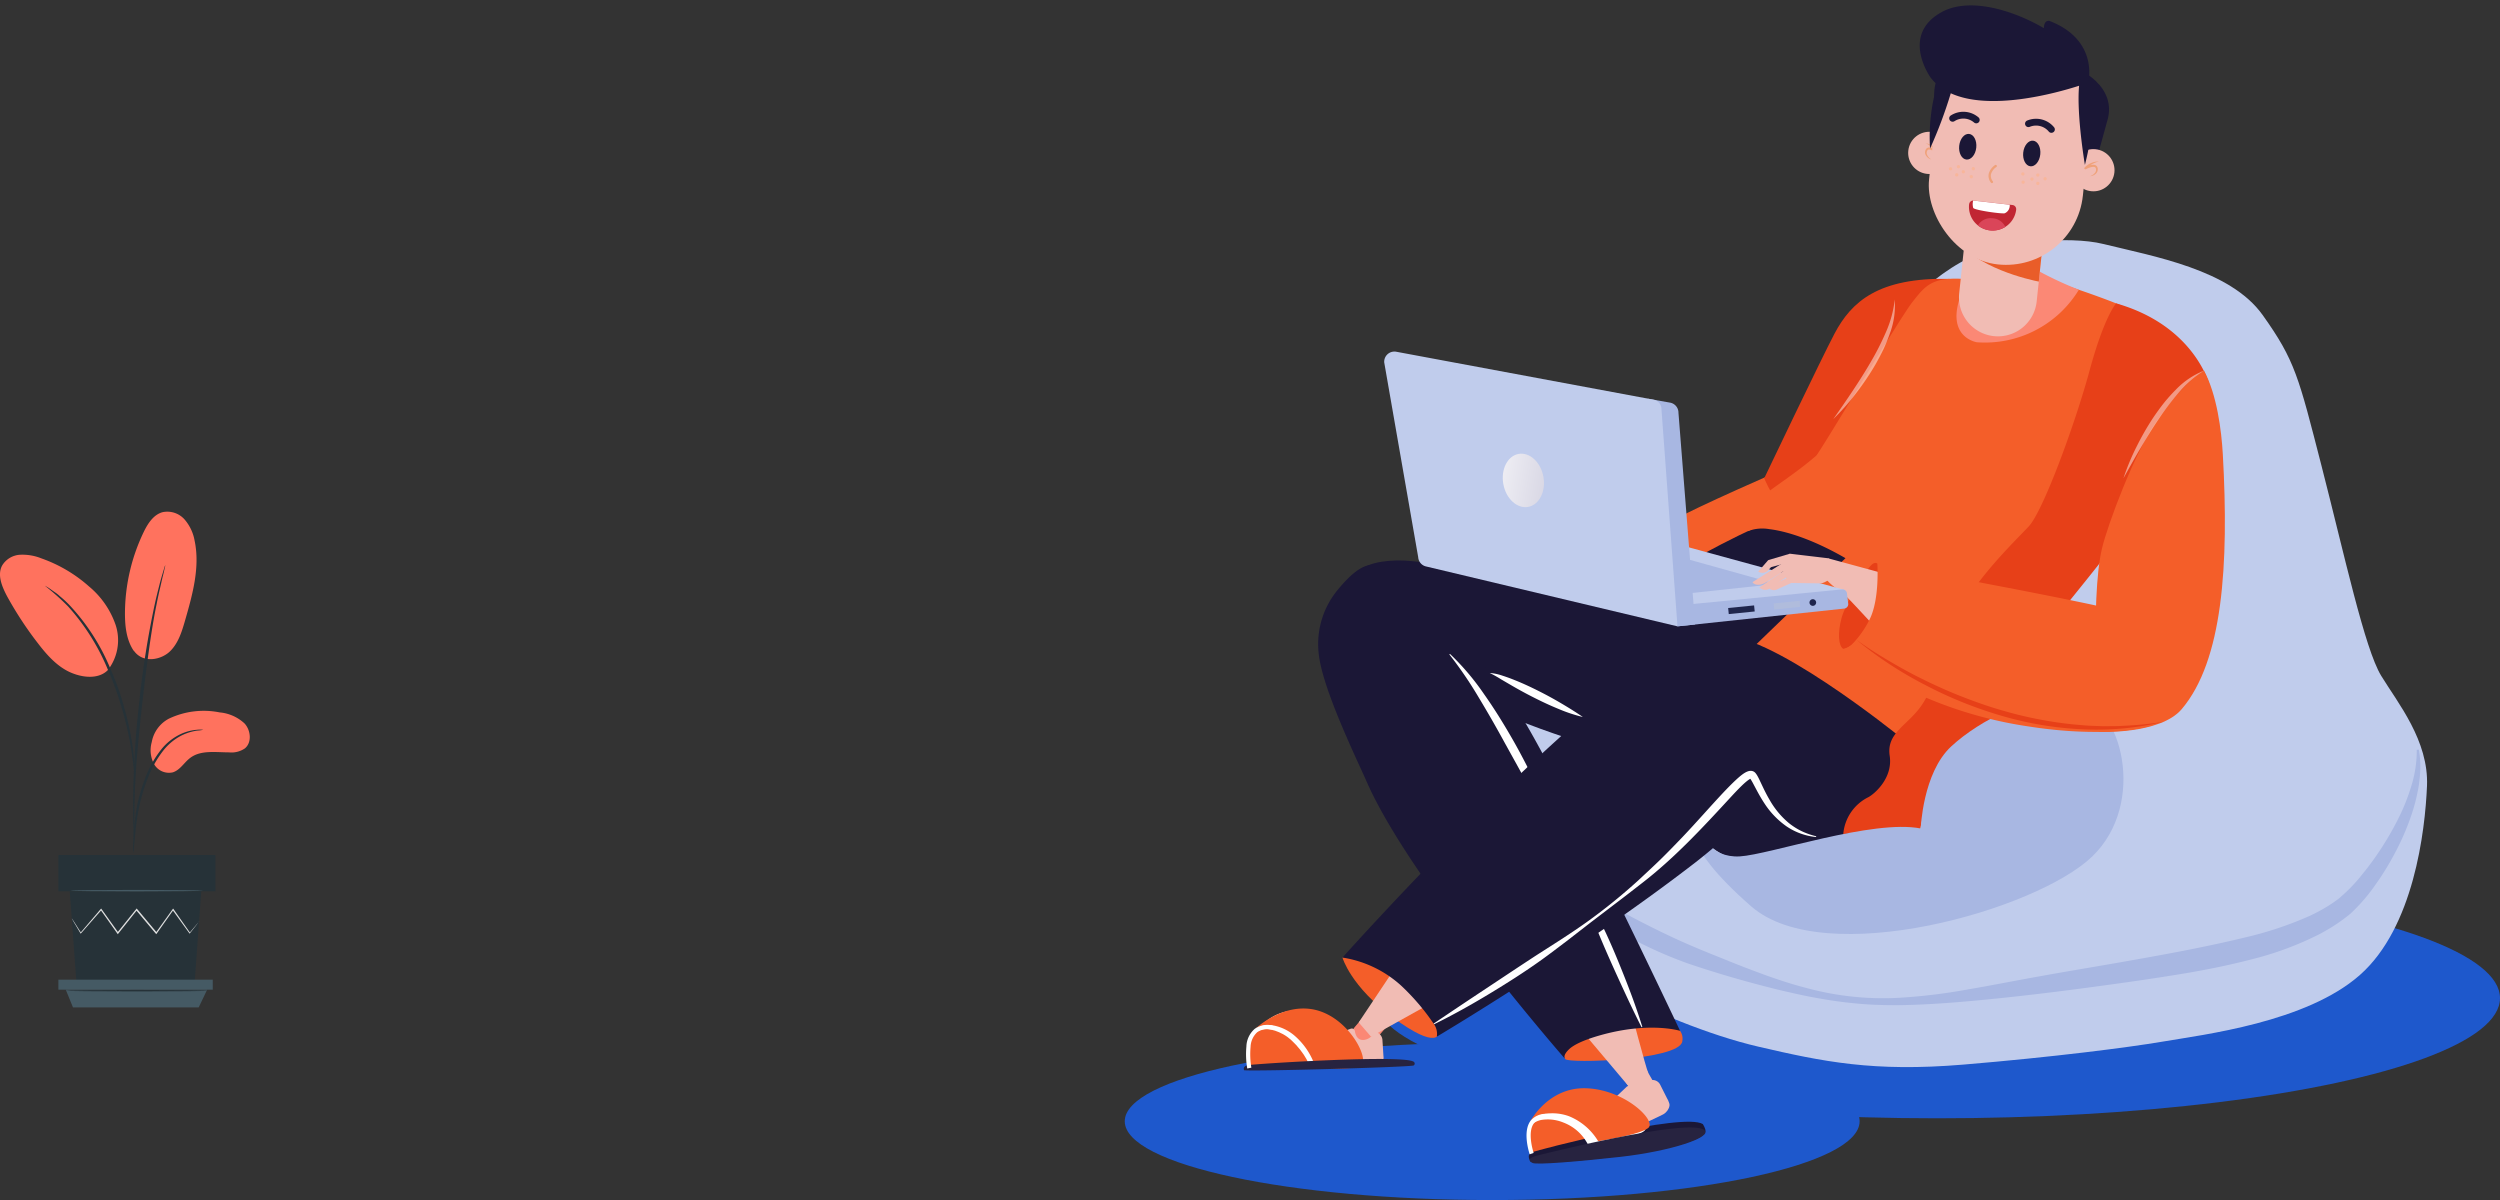<svg xmlns="http://www.w3.org/2000/svg" xmlns:xlink="http://www.w3.org/1999/xlink" width="519.005" height="249.134" viewBox="0 0 519.005 249.134">
  <rect x="0" y="0" width="519.005" height="249.134" fill="#333333" stroke="none"/>
  <defs>
    <clipPath id="clip-path">
      <rect id="Rectangle_17915" data-name="Rectangle 17915" width="51.853" height="102.911" fill="none"/>
    </clipPath>
    <linearGradient id="linear-gradient" x1="-1.192" y1="0.787" x2="8.198" y2="5.156" gradientUnits="objectBoundingBox">
      <stop offset="0" stop-color="#fff"/>
      <stop offset="1" stop-color="#352e73"/>
    </linearGradient>
    <clipPath id="clip-path-2">
      <rect id="Rectangle_16926" data-name="Rectangle 16926" width="16.165" height="20.758" transform="translate(16.165 20.758) rotate(-180)" fill="none"/>
    </clipPath>
    <linearGradient id="linear-gradient-2" x1="-15.082" y1="-0.717" x2="-15.733" y2="0.877" gradientUnits="objectBoundingBox">
      <stop offset="0" stop-color="#e95d29"/>
      <stop offset="1" stop-color="#e8803f" stop-opacity="0"/>
    </linearGradient>
  </defs>
  <g id="Group_75771" data-name="Group 75771" transform="translate(-713.998 -454.866)">
    <g id="Group_52000" data-name="Group 52000" transform="translate(713.998 561.089)">
      <g id="Group_51999" data-name="Group 51999" transform="translate(0 0)" clip-path="url(#clip-path)">
        <path id="Path_80773" data-name="Path 80773" d="M39.09,48.185a16.858,16.858,0,0,1,10.481-1.269,8.709,8.709,0,0,1,5.174,2.307c1.287,1.42,1.544,3.94.053,5.165a4.929,4.929,0,0,1-3.284.825c-2.778,0-5.849-.524-8.058,1.145-1.269.95-2.1,2.529-3.612,3a3.55,3.55,0,0,1-3.932-1.775,6.117,6.117,0,0,1-.444-4.5,6.869,6.869,0,0,1,3.621-4.9" transform="translate(-3.964 -5.242)" fill="#ff725e"/>
        <path id="Path_80774" data-name="Path 80774" d="M31.066,28.85c1.952,2.778,5.742,1.864,7.5.16s2.494-4.162,3.168-6.505c1.544-5.369,3.106-11,1.961-16.463a9.171,9.171,0,0,0-2.1-4.437A4.785,4.785,0,0,0,37.066.1c-1.917.506-3.1,2.378-3.958,4.153a39.243,39.243,0,0,0-3.878,16.862c0,2.716.311,5.556,1.837,7.8" transform="translate(-3.289 0)" fill="#ff725e"/>
        <path id="Path_80775" data-name="Path 80775" d="M22.426,33.977a10.127,10.127,0,0,0,1.58-9.328,17.984,17.984,0,0,0-5.52-7.987A29.714,29.714,0,0,0,8.6,10.831a10.514,10.514,0,0,0-4.437-.754A4.648,4.648,0,0,0,.434,12.331c-1.047,1.988,0,4.393,1.029,6.354a74.409,74.409,0,0,0,6.5,9.887C9.9,31.083,12.131,33.559,15.1,34.7s6.044.994,7.615-1.056" transform="translate(0 -1.132)" fill="#ff725e"/>
        <path id="Path_80776" data-name="Path 80776" d="M31.153,76.573a6.424,6.424,0,0,0,.169-1.26c.1-.887.2-2.077.337-3.452a48.316,48.316,0,0,1,.781-5.068,38.8,38.8,0,0,1,1.837-5.973,22.067,22.067,0,0,1,3.053-5.4A11.41,11.41,0,0,1,41.19,52.2a10.739,10.739,0,0,1,3.248-1.012,6.1,6.1,0,0,0,1.26-.177,6,6,0,0,0-1.287,0,9.964,9.964,0,0,0-3.381.887,11.355,11.355,0,0,0-4.074,3.23,21.7,21.7,0,0,0-3.159,5.52,35.947,35.947,0,0,0-1.828,6.07,43.386,43.386,0,0,0-.674,5.13c-.115,1.464-.151,2.662-.169,3.47a5.365,5.365,0,0,0,.027,1.251" transform="translate(-3.499 -5.736)" fill="#263238"/>
        <path id="Path_80777" data-name="Path 80777" d="M31.386,69.591a2.158,2.158,0,0,0,0-.586V67.355c0-1.455,0-3.55.071-6.212.133-5.21.577-10.81,1.447-18.708.816-7.428,1.917-16.072,3.08-21.69.249-1.278.5-2.432.737-3.435s.417-1.881.6-2.583.284-1.207.39-1.633a4.383,4.383,0,0,0,.107-.586,2.532,2.532,0,0,0-.2.55c-.133.426-.293.958-.488,1.615s-.444,1.562-.692,2.565-.541,2.148-.816,3.426a192.851,192.851,0,0,0-3.2,20.146,198.521,198.521,0,0,0-1.287,20.341c0,2.609,0,4.721.089,6.212,0,.683.071,1.242.1,1.677a3.1,3.1,0,0,0,.071.55" transform="translate(-3.502 -1.407)" fill="#263238"/>
        <path id="Path_80778" data-name="Path 80778" d="M29.1,56.233a10.584,10.584,0,0,0,0-1.775,47.391,47.391,0,0,0-.541-4.748,61.322,61.322,0,0,0-1.544-6.922A56.031,56.031,0,0,0,24.12,34.6a43.73,43.73,0,0,0-8.493-13.232,21.547,21.547,0,0,0-2.006-1.855,8.188,8.188,0,0,0-.887-.728l-.772-.532a9.883,9.883,0,0,0-1.482-.941,49.881,49.881,0,0,1,4.837,4.313A45.615,45.615,0,0,1,23.6,34.809a64.258,64.258,0,0,1,2.911,8.112,66.711,66.711,0,0,1,1.642,6.851c.364,1.979.577,3.55.7,4.7a12.071,12.071,0,0,0,.24,1.757" transform="translate(-1.179 -1.947)" fill="#263238"/>
        <path id="Path_80779" data-name="Path 80779" d="M16.319,88.8l1.393,19.081H42.234L43.618,88.8Z" transform="translate(-1.836 -9.991)" fill="#263238"/>
        <rect id="Rectangle_17914" data-name="Rectangle 17914" width="32.597" height="7.526" transform="translate(12.122 71.281)" fill="#263238"/>
        <path id="Path_80780" data-name="Path 80780" d="M13.659,109.478v2.077H45.707v-2.077Z" transform="translate(-1.537 -12.318)" fill="#455a64"/>
        <path id="Path_80781" data-name="Path 80781" d="M16.879,115.492l-1.5-3.674H44.737l-1.757,3.674Z" transform="translate(-1.73 -12.581)" fill="#455a64"/>
        <path id="Path_80782" data-name="Path 80782" d="M43.23,95.48s0,.071-.115.177l-.364.488-1.429,1.828-.062.08-.062-.089L37.692,93.12H37.9l-3.461,4.89-.107.151-.124-.142-4.091-4.881h.231l-.222.284L26.465,98.01l-.115.16-.115-.16c-1.242-1.775-2.405-3.408-3.461-4.89h.2l-4.251,4.846-.08.089-.062-.1c-.559-.941-1-1.7-1.331-2.236l-.337-.595a.87.87,0,0,1-.107-.213,1.344,1.344,0,0,1,.142.186l.382.577,1.393,2.192h-.133l4.189-4.908.107-.124.1.133,3.488,4.872h-.24l3.683-4.588.231-.284.115-.151.115.142,4.091,4.89h-.231l3.488-4.872.1-.142.107.142c1.376,1.979,2.556,3.656,3.435,4.908h-.133l1.491-1.775.4-.461Z" transform="translate(-1.891 -10.443)" fill="#e0e0e0"/>
        <path id="Path_80783" data-name="Path 80783" d="M43.99,88.629c0,.089-6.141.16-13.721.16s-13.721-.071-13.721-.16,6.141-.151,13.721-.151,13.721.071,13.721.151" transform="translate(-1.862 -9.955)" fill="#455a64"/>
        <path id="Path_80784" data-name="Path 80784" d="M45.089,112.038c0,.08-6.683.151-14.91.151s-14.91-.071-14.91-.151,6.674-.16,14.91-.16,14.91.071,14.91.16" transform="translate(-1.718 -12.588)" fill="#263238"/>
      </g>
    </g>
    <g id="Group_51299" data-name="Group 51299" transform="translate(879.5 267.915)">
      <ellipse id="Ellipse_1305" data-name="Ellipse 1305" cx="116.814" cy="24.949" rx="116.814" ry="24.949" transform="translate(119.874 369.214)" fill="#1e58cc"/>
      <path id="Path_80772" data-name="Path 80772" d="M76.28,0c42.128,0,76.28,7.322,76.28,16.354S118.408,32.707,76.28,32.707,0,25.385,0,16.354,34.152,0,76.28,0Z" transform="translate(68 403.378)" fill="#1e58cc"/>
      <g id="Group_51309" data-name="Group 51309" transform="translate(92.704 186.948)">
        <g id="Group_44087" data-name="Group 44087" transform="translate(0 49.866)">
          <path id="Path_69895" data-name="Path 69895" d="M480.112,1927.732s1.662,5.952,10.569,12.507,10.312,4.1,9.171,1.207S486.293,1923.235,480.112,1927.732Z" transform="translate(-459.619 -1778.793)" fill="#f45e29"/>
          <path id="Path_69896" data-name="Path 69896" d="M494.056,1970.608h0a2.488,2.488,0,0,1-.279-3.507l8.4-9.846a2.488,2.488,0,0,1,3.507-.279h0a2.488,2.488,0,0,1,.279,3.507l-8.4,9.846A2.488,2.488,0,0,1,494.056,1970.608Z" transform="translate(-470.702 -1803.784)" fill="#fb8875"/>
          <path id="Path_69897" data-name="Path 69897" d="M784.434,2021.911c-.5.464-2.428,2.542-1.474,3.963.638.95,23.492.255,24.291-3.617.553-2.682-2.429-4.208-4.915-4.385C796.659,2017.467,787.818,2018.762,784.434,2021.911Z" transform="translate(-716.218 -1855.868)" fill="#f45e29"/>
          <path id="Path_69898" data-name="Path 69898" d="M840.036,2032.62h0a2.488,2.488,0,0,1-3.4-.91l-6.47-11.206a2.488,2.488,0,0,1,.911-3.4h0a2.488,2.488,0,0,1,3.4.91l6.47,11.206A2.488,2.488,0,0,1,840.036,2032.62Z" transform="translate(-756.19 -1854.996)" fill="#f1bcb4"/>
          <path id="Path_69899" data-name="Path 69899" d="M748.655,954.913c4.658-1.981,18.148-3.629,25.581-1.789,10.351,2.562,26.274,5.285,33.011,14.727,6.752,9.463,7.481,12.843,12.244,31.375s8.947,37.919,12.374,43.53,9.907,13.47,9.509,22.893-2.762,29.366-13.92,39.214-32.406,12.38-41.1,13.863c-6.9,1.177-22.622,3.195-41.258,4.751s-29.1-.6-42.562-3.735c-19.943-4.638-49.814-20.141-58.931-31.938-4.641-6.006-5.293-35.117,8.6-42.927,14.275-8.027,59.143-23.884,63.24-38.435S725.645,964.7,748.655,954.913Z" transform="translate(-595.731 -952.324)" fill="#c0ccec"/>
          <path id="Path_69900" data-name="Path 69900" d="M792.351,1299.51c7.81,5.229,34.036-4.67,42.993-12.879,9.995-9.159,3.164-12.011-3.115-22.311,0,0-18.742,8.1-23.985,11.16-10.5,6.123-21.2,12.354-21.2,12.354S787.767,1296.441,792.351,1299.51Z" transform="translate(-719.899 -1216.903)" fill="#f45e29"/>
          <path id="Path_69901" data-name="Path 69901" d="M1064.485,1055.746c-3.406,1.937-8.3-9.277-8.3-9.277s11.9-24.932,14.605-30.047c3.518-6.642,9.089-11.661,23.863-11.364l-3.751,4.437S1078.9,1047.552,1064.485,1055.746Z" transform="translate(-948.141 -997.032)" fill="#e74018"/>
          <path id="Path_69902" data-name="Path 69902" d="M641.011,1657.409c0-.1-.008-.07,0-.07l.022.03.062.078.143.165.31.328.65.641,1.34,1.25c.9.829,1.823,1.628,2.746,2.428,1.845,1.6,3.745,3.133,5.651,4.65q1.435,1.131,2.9,2.223t2.927,2.178c1.97,1.426,3.976,2.8,5.987,4.15s4.077,2.626,6.15,3.876,4.17,2.457,6.3,3.592c4.276,2.25,8.607,4.383,13.056,6.258,2.2.95,4.507,1.843,6.768,2.764s4.546,1.807,6.838,2.651c2.288.859,4.6,1.627,6.935,2.341,2.341.675,4.7,1.3,7.087,1.764a61,61,0,0,0,14.522,1.034A117.09,117.09,0,0,0,745.938,1698c4.827-.818,9.639-1.783,14.474-2.647,4.833-.882,9.677-1.688,14.509-2.521,9.655-1.687,19.316-3.367,28.683-5.647a73.8,73.8,0,0,0,13.49-4.518c1.049-.506,2.089-1.032,3.077-1.63.505-.285.98-.61,1.467-.92.472-.328.962-.659,1.361-.975a34.135,34.135,0,0,0,4.841-4.976,63.057,63.057,0,0,0,7.751-12.073,42.013,42.013,0,0,0,2.6-6.711,24.57,24.57,0,0,0,1.018-7.138l.441-.046a21.187,21.187,0,0,1,.3,3.74,28.092,28.092,0,0,1-.328,3.755,38.858,38.858,0,0,1-1.945,7.28,52.649,52.649,0,0,1-3.093,6.873,56.911,56.911,0,0,1-3.972,6.435,36.859,36.859,0,0,1-5.071,5.886c-.544.472-1.056.85-1.575,1.248-.531.376-1.055.768-1.6,1.114-1.081.725-2.207,1.363-3.342,1.976a67.112,67.112,0,0,1-14.241,5.27c-4.844,1.26-9.715,2.221-14.591,3.022s-9.749,1.518-14.624,2.183c-9.745,1.351-19.477,2.563-29.311,3.446-4.915.437-9.853.774-14.807.831-2.477,0-4.958-.047-7.43-.25s-4.934-.5-7.379-.9-4.879-.871-7.289-1.437c-2.421-.523-4.816-1.148-7.207-1.778-4.8-1.276-9.482-2.681-14.212-4.285a88.1,88.1,0,0,1-13.614-6.217q-3.263-1.831-6.412-3.844c-2.094-1.348-4.129-2.784-6.133-4.254s-3.95-3.019-5.85-4.617-3.754-3.249-5.54-4.969c-1.8-1.7-3.52-3.492-5.185-5.327-.832-.918-1.632-1.866-2.418-2.823-.395-.478-.772-.971-1.143-1.471l-.545-.76-.262-.394-.127-.208-.062-.115-.033-.071a.336.336,0,0,1-.032-.179Z" transform="translate(-595.691 -1542.441)" fill="#a8b7e2"/>
          <path id="Path_69905" data-name="Path 69905" d="M403.285,2035.068a1.33,1.33,0,0,0,1.283,1.375l17.449.222a1.505,1.505,0,0,0,1.451-1.8l-.209-3.315a1.774,1.774,0,0,0-1.714-1.7,2.578,2.578,0,0,1-2.11,1.651c-1.33.165-1.763-.989-1.9-1.817a.642.642,0,0,0-.853-.506l-12.55,4.638a1.359,1.359,0,0,0-.844,1.255Z" transform="translate(-394.468 -1865.481)" fill="#f1bcb4"/>
          <g id="Group_44073" data-name="Group 44073" transform="translate(23.428 58.847)">
            <g id="Group_44072" data-name="Group 44072">
              <path id="Path_69906" data-name="Path 69906" d="M500.5,1349.117c-5.314,6.853,10.81,21.97,10.81,21.97s48.847,23.694,63.853,17.161c11.43-4.976,21.446-36.852,26.5-42.24-10.092-5.921-13.606-5.824-17.2-6.484-5.8,1.894-21.395,10.9-21.395,10.9s-33.646-1.173-52.262-3.131C506.742,1346.863,501.755,1347.495,500.5,1349.117Z" transform="translate(-499.422 -1339.525)" fill="#1b1736"/>
            </g>
          </g>
          <path id="Path_69907" data-name="Path 69907" d="M356.921,2010.032s3.721-1.208,6.449.824a8.349,8.349,0,0,1,3.638,5.287s9.747.5,11.6-.709-2.859-9.219-10.433-10.695S356.921,2010.032,356.921,2010.032Z" transform="translate(-355.15 -1844.613)" fill="#fff"/>
          <path id="Path_69908" data-name="Path 69908" d="M350.477,2037.921s-.848-5.489,1.771-7.412c1.2-.884,3.2-.738,5.484.492,2.42,1.3,5.184,4.986,5.568,6.92Z" transform="translate(-349.574 -1866.166)" fill="#f45e29"/>
          <path id="Path_69909" data-name="Path 69909" d="M801.833,2111.545a1.33,1.33,0,0,0,1.72.761l16.136-6.643a1.505,1.505,0,0,0,.627-2.229l-1.493-2.968a1.774,1.774,0,0,0-2.243-.888,2.579,2.579,0,0,1-1.293,2.346c-1.159.674-2.009-.218-2.462-.925a.642.642,0,0,0-.983-.13l-9.724,9.19a1.359,1.359,0,0,0-.284,1.486Z" transform="translate(-732.354 -1925.11)" fill="#f1bcb4"/>
          <path id="Path_69910" data-name="Path 69910" d="M804.461,2135.308s15.2-8.208,17.255-8.246c2.12-.038,1.425,2.136.073,2.922C821.377,2130.224,805.019,2138.266,804.461,2135.308Z" transform="translate(-734.673 -1948.524)" fill="#f1bcb4"/>
          <path id="Path_69911" data-name="Path 69911" d="M1040.26,1378.319l-24.308,23.478s15.706,27.172,26.9,29.491,21.72-27.3,21.72-27.3S1061.786,1383.727,1040.26,1378.319Z" transform="translate(-914.021 -1313.576)" fill="#f45e29"/>
          <g id="Group_44075" data-name="Group 44075" transform="translate(88.121 82.139)">
            <g id="Group_44074" data-name="Group 44074">
              <path id="Path_69912" data-name="Path 69912" d="M925.088,1516.117c.886,3.8,3.807,12.563,6.011,16.309,1.638,2.785,2.258,4.857,8.458,7.1,7.913,2.856,17.407,1.158,23.071,0,4.188-.856,8.648-1.838,12.528-8.832,1.072-1.932,8.289-22.109,8.289-22.109l-10.4,5.037s-27.976-22.627-37.468-20.721C933.236,1493.365,926.155,1512.885,925.088,1516.117Z" transform="translate(-925.088 -1492.782)" fill="#1b1736"/>
            </g>
          </g>
          <path id="Path_69913" data-name="Path 69913" d="M1028.34,1055.841a8.408,8.408,0,0,1,4.427-.406c4.561.541,12.542,3.249,22.251,10.189,15.118,10.806,19.189,20.967,19.189,20.967s16.528-16.812,20.144-20.967c8.587-9.867,28.667-42.2,28.667-42.2-6.186-6.372.435-9.46-32.616-19.845-3.575-1.123-10.148.517-16.39-.022-7.462-.645-8.811,1.281-11.547,4.74-2.587,3.27-19.215,31.228-19.969,31.885C1034.364,1047.268,1024,1051.588,1028.34,1055.841Z" transform="translate(-923.658 -995.446)" fill="#f45e29"/>
          <path id="Path_69914" data-name="Path 69914" d="M1166.791,1394.063s-.456-1.616-1.7-.48-5.329,7.838-6.2,10.986c-.866,3.119-.657,5.89.346,6.446S1167.978,1405.241,1166.791,1394.063Z" transform="translate(-1034.774 -1326.177)" fill="#e74018"/>
          <path id="Path_69915" data-name="Path 69915" d="M1140.418,1394.031c.712.451,6.663,6.985,6.663,6.985l3.327-10.5-12.669-3.447s-2.035,2.268-.723,4.1A13.867,13.867,0,0,0,1140.418,1394.031Z" transform="translate(-1016.312 -1320.995)" fill="#f1bcb4"/>
          <g id="Group_44076" data-name="Group 44076" transform="translate(29.156 23.124)">
            <path id="Path_69916" data-name="Path 69916" d="M938.608,1367.9l34.57,9.448-33.387,3.87Z" transform="translate(-877.589 -1327.864)" fill="#c0ccec"/>
            <path id="Path_69917" data-name="Path 69917" d="M964.392,1433.29l-34.633,3.692-1.433-4.184,35.572-3.485a.935.935,0,0,1,1.043.813l.263,2.122A.935.935,0,0,1,964.392,1433.29Z" transform="translate(-868.87 -1379.937)" fill="#a8b7e2"/>
            <path id="Path_69918" data-name="Path 69918" d="M903.622,1216.189l-6.117-47.247,4.569.8a2.12,2.12,0,0,1,1.747,2.1l3.465,43.957Z" transform="translate(-842.732 -1159.144)" fill="#a8b7e2"/>
            <path id="Path_69919" data-name="Path 69919" d="M598,1161.52l-52.13-12.418a2.112,2.112,0,0,1-1.7-1.949l-7.053-40.433a2.12,2.12,0,0,1,2.49-2.211l53.431,9.957a1.982,1.982,0,0,1,1.633,1.96Z" transform="translate(-537.113 -1104.476)" fill="#c0ccec"/>
            <ellipse id="Ellipse_1308" data-name="Ellipse 1308" cx="4.229" cy="5.588" rx="4.229" ry="5.588" transform="translate(23.742 21.996) rotate(-10.183)" fill="url(#linear-gradient)"/>
            <rect id="Rectangle_17039" data-name="Rectangle 17039" width="5.414" height="1.266" transform="matrix(0.995, -0.1, 0.1, 0.995, 71.405, 53.238)" fill="#1f254c"/>
            <rect id="Rectangle_17040" data-name="Rectangle 17040" width="5.414" height="1.266" transform="matrix(0.995, -0.1, 0.1, 0.995, 80.85, 52.284)" fill="#b0bcdc"/>
            <path id="Path_69920" data-name="Path 69920" d="M1119.424,1443.355a.69.69,0,1,1-.756-.618A.69.69,0,0,1,1119.424,1443.355Z" transform="translate(-1029.756 -1391.325)" fill="#1f254c"/>
            <path id="Path_69921" data-name="Path 69921" d="M949.968,1387.655l18.647,5.2-18.253,1.959Z" transform="translate(-887.222 -1344.617)" fill="#a8b7e2"/>
          </g>
          <path id="Path_69922" data-name="Path 69922" d="M1220.847,1038.634s-2.446,2.639-5.509,13.935-9.686,29.228-12.624,32.358-11.784,11.6-15.008,19.191-4.483,14.116-7.4,18.182-7.177,5.563-6.469,10.258-3.266,7.987-4.436,8.595a9.412,9.412,0,0,0-5.2,7.648s13.988-.866,15.754.54a29.636,29.636,0,0,1,5.171-13.468c4.654-6.569,13.446-11.09,15.148-12.447s6.676-17.633,10.574-22.608,27.078-32.561,29.451-45.037C1240.3,1055.78,1237.319,1043.329,1220.847,1038.634Z" transform="translate(-1039.739 -1025.517)" fill="#e74018"/>
          <g id="Group_44077" data-name="Group 44077" transform="translate(105.604 65.089)">
            <path id="Path_69923" data-name="Path 69923" d="M1081.7,1386.663a11.788,11.788,0,0,1-1.522-3.312c-.034-.744,1.69-2.753,1.69-2.753l8.053.958a5.8,5.8,0,0,1,1.274,2.952c-.029.871-2.128,2.258-3,2.248Z" transform="translate(-1074.086 -1380.598)" fill="#f1bcb4"/>
            <path id="Path_69924" data-name="Path 69924" d="M1061.379,1413.425h0a1.412,1.412,0,0,0,1.908.529l3.5-1.582-.523-1.156-4.881,2.209Z" transform="translate(-1058.148 -1406.563)" fill="#f1bcb4"/>
            <path id="Path_69925" data-name="Path 69925" d="M1040.119,1394.505h0c.451.712,1.715.721,2.822.02l5.06-3.206-.817-1.29-7.064,4.476Z" transform="translate(-1040.119 -1388.596)" fill="#f1bcb4"/>
            <path id="Path_69926" data-name="Path 69926" d="M1049.613,1406.269h0a1.661,1.661,0,0,0,2.3.111l3.856-2.6-.768-1.14-5.383,3.627Z" transform="translate(-1048.17 -1399.291)" fill="#f1bcb4"/>
            <path id="Path_69927" data-name="Path 69927" d="M1061.671,1381.926a4.285,4.285,0,0,0,.57,1.469l4.663-1.264-.731-1.533Z" transform="translate(-1058.396 -1380.598)" fill="#f1bcb4"/>
            <path id="Path_69928" data-name="Path 69928" d="M1048.007,1391.729h0a1.662,1.662,0,0,0,2.253-.474l1.036-1.181-1.212-.737-2.077,2.393Z" transform="translate(-1046.808 -1388.008)" fill="#f1bcb4"/>
          </g>
          <path id="Path_69929" data-name="Path 69929" d="M959.364,1602.9c.645,2.049,3.2,7.276,9.365,6.913s27.589-7.75,37.55-5.793c0,0,.4-11.549,6.322-17.032s16.976-11.189,26.1-10.04,14.687,21.764,3.185,32.882-55.559,23.677-70.8,10.363S959.364,1602.9,959.364,1602.9Z" transform="translate(-865.734 -1481.889)" fill="#a8b7e2"/>
          <path id="Path_69933" data-name="Path 69933" d="M1164.2,1411.677a39.068,39.068,0,0,0,3.119,2.565,86.723,86.723,0,0,0,35.585,13.582c11.02,1.713,21.115,1.331,25.921-.472,9.919-3.721,10.962-14.64,12.11-21.185,0,0-13.534-1.065-20.973-2.755-14.9-3.387-48.692-9.452-48.692-9.452s.509,7.275-1.54,11.48a20.558,20.558,0,0,1-3.752,5.351A3.936,3.936,0,0,1,1164.2,1411.677Z" transform="translate(-1039.739 -1326.839)" fill="#f45e29"/>
          <path id="Path_69934" data-name="Path 69934" d="M1509.448,1205.531s12.75.565,17.238-4.733c8.512-10.05,9.83-29.815,8.532-52.909-.283-5.035-1.234-12.352-3.9-17.36,0,0-3.788,1.8-9.887,10.538-4.565,6.536-10.094,21.34-11.294,26.353C1507.593,1178.065,1509.448,1205.531,1509.448,1205.531Z" transform="translate(-1331.963 -1103.445)" fill="#f45e29"/>
          <path id="Path_69935" data-name="Path 69935" d="M1334.76,990.323a76.864,76.864,0,0,0,9.5,4.518,22.807,22.807,0,0,1-21.162,10.9s-8.151-1.217-1.852-13.079l7.407-.839Z" transform="translate(-1170.891 -984.548)" fill="#fb8875"/>
          <g id="Group_44079" data-name="Group 44079" transform="translate(58.704 176.055)">
            <path id="Path_69936" data-name="Path 69936" d="M734.63,2156.748s-1.874-4.715.489-6.98,11.319.821,12.707,3.863Z" transform="translate(-733.561 -2143.172)" fill="#f45e29"/>
            <path id="Path_69937" data-name="Path 69937" d="M734.924,2164.741c-.256-.4-.774-1.417.269-1.888s31.443-8.359,35.506-5.876c0,0,.685,1.034.539,1.56C770.058,2162.779,735.663,2165.9,734.924,2164.741Z" transform="translate(-734.105 -2149.539)" fill="#1b1736"/>
            <path id="Path_69938" data-name="Path 69938" d="M736.916,2122.075a4.926,4.926,0,0,1,2.143-1.142,8.442,8.442,0,0,1,4.685.516,9.506,9.506,0,0,1,5.18,4.72s9.927-1.514,11.625-2.98-4.829-8.488-12.94-8.207A11.893,11.893,0,0,0,736.916,2122.075Z" transform="translate(-736.097 -2114.329)" fill="#fff"/>
            <path id="Path_69939" data-name="Path 69939" d="M736.916,2117.547a6.456,6.456,0,0,1,2.978-1.488,9.963,9.963,0,0,1,5.025.481,12.6,12.6,0,0,1,6.052,5.187s8.723-1.322,10.422-2.788-4.828-7.937-12.94-8.207C740.619,2110.473,736.916,2117.547,736.916,2117.547Z" transform="translate(-736.097 -2110.726)" fill="#f45e29"/>
            <path id="Path_69940" data-name="Path 69940" d="M737.282,2170.174s31.58-8,34.781-5.285c1.7,1.44-6.837,4.354-17.54,5.551-8.626.965-17.3,1.678-18.136,1.261C734.595,2170.812,737.282,2170.174,737.282,2170.174Z" transform="translate(-735.126 -2156.181)" fill="#272340"/>
            <g id="Group_44078" data-name="Group 44078" transform="translate(0 5.316)">
              <path id="Path_69941" data-name="Path 69941" d="M732.185,2154.105c-.066-.193-1.59-4.754.239-7.033a4.1,4.1,0,0,1,3.265-1.365,13.212,13.212,0,0,1,6.418,1.758l-.65.578c-.483-.365-6.436-2.813-8.354-.426-1.53,1.907-.108,6.165-.094,6.208Z" transform="translate(-731.527 -2145.705)" fill="#fff"/>
            </g>
          </g>
          <path id="Path_69942" data-name="Path 69942" d="M360.624,2006.1a5.4,5.4,0,0,1,3.812-.755,9.5,9.5,0,0,1,4.277,2.018,14.58,14.58,0,0,1,4.48,6.714s7.621.743,9.473-.464-2.809-10.594-10.449-11.678C365.83,2001.029,360.624,2006.1,360.624,2006.1Z" transform="translate(-358.29 -1842.323)" fill="#f45e29"/>
          <path id="Path_69943" data-name="Path 69943" d="M345.34,2073.114s-.389-.751.669-1.032,33.191-2.328,34.626-.66a.468.468,0,0,1-.07.691C380.177,2072.459,347.441,2073.378,345.34,2073.114Z" transform="translate(-345.27 -1900.792)" fill="#272340"/>
          <g id="Group_44080" data-name="Group 44080" transform="translate(0.485 162.929)">
            <path id="Path_69944" data-name="Path 69944" d="M348.7,2033.394a17.707,17.707,0,0,1-.176-4.577,5.052,5.052,0,0,1,1.714-3.644,4.6,4.6,0,0,1,3.722-.706l-.147.858a3.773,3.773,0,0,0-3.042.537,4.316,4.316,0,0,0-1.379,3.029,17.2,17.2,0,0,0,.162,4.332Z" transform="translate(-348.46 -2024.363)" fill="#fff"/>
          </g>
          <path id="Path_69945" data-name="Path 69945" d="M804.461,2001.5c.263.315,9.9,11.743,9.9,11.743s4.642-1.911,4.276-2.546-3.931-14.15-3.931-14.15Z" transform="translate(-734.673 -1837.844)" fill="#f1bcb4"/>
          <path id="Path_69946" data-name="Path 69946" d="M502.267,1944.548l9.132-13.675,6.469,9.363-13.046,7.266Z" transform="translate(-478.406 -1782.153)" fill="#f1bcb4"/>
          <g id="Group_44082" data-name="Group 44082" transform="translate(15.458 67.389)">
            <g id="Group_44081" data-name="Group 44081">
              <path id="Path_69947" data-name="Path 69947" d="M463.14,1398.217c-3.358-2.711-5.926-4.787-12.026,2.615a17.588,17.588,0,0,0-4.02,13.445c.784,7.269,7.9,21.819,9.981,26.557,9.158,20.834,41.189,57.512,41.189,57.512s-.723-.607.815-2.062c1.006-.952,3.165-1.95,6.363-2.859,10.319-2.933,16.665-.941,16.665-.941s-25.581-54.219-34.087-67.131c-4.3-6.521-16.213-19.653-16.213-19.653S465.566,1400.174,463.14,1398.217Z" transform="translate(-446.98 -1395.729)" fill="#1b1736"/>
            </g>
          </g>
          <path id="Path_69948" data-name="Path 69948" d="M681.249,1543.485a10.543,10.543,0,0,1,2.667.568c.861.279,1.709.583,2.539.925,1.67.662,3.29,1.42,4.885,2.22s3.162,1.651,4.7,2.559,3.056,1.839,4.548,2.874a32.068,32.068,0,0,1-5.124-1.71c-1.66-.676-3.277-1.436-4.87-2.237s-3.16-1.648-4.7-2.542l-2.307-1.347A25.119,25.119,0,0,0,681.249,1543.485Z" transform="translate(-630.187 -1453.64)" fill="#fff"/>
          <path id="Path_69949" data-name="Path 69949" d="M666.019,1594.907c-1.658-3.256-3.189-6.56-4.705-9.87s-3-6.633-4.377-10-2.622-6.8-4.093-10.132-3.107-6.586-4.814-9.8c-1.722-3.21-3.459-6.406-5.147-9.625-1.708-3.209-3.485-6.376-5.238-9.553q-2.6-4.78-5.409-9.435a83.191,83.191,0,0,0-6.124-8.982l.12-.115a52.1,52.1,0,0,1,7.1,8.38c2.117,2.993,4.04,6.113,5.86,9.283s3.47,6.433,5.083,9.708c1.628,3.267,3.142,6.589,4.576,9.945s2.909,6.687,4.484,9.973,3.3,6.5,4.87,9.8,2.957,6.665,4.3,10.057,2.6,6.815,3.673,10.312Z" transform="translate(-583.429 -1431.511)" fill="#fff"/>
          <g id="Group_44084" data-name="Group 44084" transform="translate(20.493 82.298)">
            <g id="Group_44083" data-name="Group 44083">
              <path id="Path_69950" data-name="Path 69950" d="M553.422,1540.677a116.734,116.734,0,0,0,18.124-17.607s2.07-15.672-1.908-20.784c-4.277-5.5-9.041-10.133-16-7.87-20.4,6.636-73.531,66.043-73.531,66.043a23.5,23.5,0,0,1,12.166,5.811,46.679,46.679,0,0,1,6.8,7.971,3.5,3.5,0,0,1,.618,2.639S529.467,1559.2,553.422,1540.677Z" transform="translate(-480.109 -1493.828)" fill="#1b1736"/>
            </g>
          </g>
          <path id="Path_69951" data-name="Path 69951" d="M604.648,1729.658q5.379-3.635,10.774-7.206c3.6-2.384,7.182-4.78,10.8-7.134,3.634-2.324,7.3-4.618,10.794-7.153A119.359,119.359,0,0,0,647.053,1700c1.575-1.473,3.164-2.927,4.7-4.427s3.028-3.051,4.515-4.6c2.969-3.117,5.781-6.374,8.761-9.536.755-.784,1.515-1.565,2.327-2.324.408-.379.826-.753,1.293-1.111a5.852,5.852,0,0,1,.783-.512,3.03,3.03,0,0,1,.519-.22,1.6,1.6,0,0,1,.81-.054,1.244,1.244,0,0,1,.508.239,1.46,1.46,0,0,1,.261.273,3.656,3.656,0,0,1,.285.419c.159.266.286.519.41.77l.7,1.475c.457.968.933,1.911,1.471,2.816a17.386,17.386,0,0,0,3.992,4.812,13.929,13.929,0,0,0,2.663,1.689,15.154,15.154,0,0,0,3.019,1.054l-.027.164a13.193,13.193,0,0,1-6.156-2.231,17.327,17.327,0,0,1-4.594-4.8c-.611-.926-1.155-1.89-1.666-2.854l-.756-1.421c-.126-.227-.254-.452-.381-.643a2.106,2.106,0,0,0-.181-.243c-.113-.12.037.046.128.05.161.008-.051.026-.205.138a5.975,5.975,0,0,0-.557.4c-.384.307-.766.661-1.141,1.026-.751.733-1.483,1.516-2.209,2.3-5.821,6.321-11.778,12.767-18.682,18.046-1.71,1.331-3.42,2.661-5.146,3.965l-5.16,3.935-5.131,3.979c-1.732,1.3-3.444,2.628-5.206,3.886-3.521,2.523-7.18,4.843-10.887,7.078s-7.488,4.351-11.379,6.261Z" transform="translate(-565.228 -1567.02)" fill="#fff"/>
          <g id="Group_44085" data-name="Group 44085" transform="translate(115.054 12.312)" opacity="0.47">
            <path id="Path_69952" data-name="Path 69952" d="M1546.888,1152.882a48.362,48.362,0,0,1,2.736-6.584,56.084,56.084,0,0,1,3.571-6.191c.677-.985,1.377-1.954,2.12-2.893a34.069,34.069,0,0,1,2.4-2.677,16.6,16.6,0,0,1,5.91-4.007,22.754,22.754,0,0,0-5.28,4.6,55.67,55.67,0,0,0-4.23,5.6c-1.313,1.944-2.537,3.952-3.732,5.983S1548.038,1150.8,1546.888,1152.882Z" transform="translate(-1479.32 -1115.758)" fill="#fff"/>
            <path id="Path_69955" data-name="Path 69955" d="M16.737,22.353A48.38,48.38,0,0,0,14,15.769a56.1,56.1,0,0,0-3.571-6.191c-.677-.985-1.377-1.954-2.12-2.893a34.094,34.094,0,0,0-2.4-2.677A16.605,16.605,0,0,0,0,0,22.757,22.757,0,0,1,5.28,4.6a55.664,55.664,0,0,1,4.23,5.6c1.313,1.944,2.537,3.952,3.732,5.983S15.587,20.273,16.737,22.353Z" transform="matrix(0.438, 0.899, -0.899, 0.438, 20.091, 0)" fill="#fff"/>
          </g>
          <path id="Path_69954" data-name="Path 69954" d="M1182.084,1498.1a84.217,84.217,0,0,0,7.133,4.6c2.434,1.436,4.922,2.776,7.465,4s5.121,2.366,7.752,3.377,5.286,1.954,8,2.715a78.993,78.993,0,0,0,8.209,1.953,76.417,76.417,0,0,0,8.368,1.095c1.4.145,2.812.145,4.221.213l2.115-.016,1.058-.012,1.056-.057a73.206,73.206,0,0,0,8.439-.837,60.5,60.5,0,0,1-16.939,1.561,71.373,71.373,0,0,1-16.835-2.835,85.632,85.632,0,0,1-15.821-6.4A79.457,79.457,0,0,1,1182.084,1498.1Z" transform="translate(-1054.905 -1415.152)" fill="#e74018"/>
        </g>
        <g id="Group_43329" data-name="Group 43329" transform="matrix(0.995, 0.105, -0.105, 0.995, 141.26, 0)">
          <ellipse id="Ellipse_1122" data-name="Ellipse 1122" cx="4.379" cy="4.379" rx="4.379" ry="4.379" transform="translate(0 27.063)" fill="#f1bcb4"/>
          <path id="Path_69159" data-name="Path 69159" d="M2.816,1.578A3.875,3.875,0,0,0,1.558.481,3.964,3.964,0,0,0,0,0,5.406,5.406,0,0,1,1.4.733c.1.07.2.146.288.224C1.646.941,1.607.924,1.565.91A1.874,1.874,0,0,0,.848.8a.819.819,0,0,0-.674.439A1.229,1.229,0,0,0,.389,2.619a1.785,1.785,0,0,0,1.157.617,1.924,1.924,0,0,1-.951-.767.965.965,0,0,1-.08-1.033c.145-.28.533-.232.912-.106a5.484,5.484,0,0,1,1.094.547l.011.007a.212.212,0,0,0,.286-.305Z" transform="translate(3.436 29.517)" fill="#ee863f" opacity="0.5" style="mix-blend-mode: multiply;isolation: isolate"/>
          <path id="Path_69160" data-name="Path 69160" d="M34.092,24.3l2.251-13.57C37.71,3.712,29.945,0,25.251,0H8.988C4.008,0-1.923,3.684.6,11.6L2.054,23.568Z" transform="translate(4.067 10.221)" fill="#1b1736"/>
          <g id="Group_43320" data-name="Group 43320" transform="translate(13.612 47.087)">
            <path id="Rectangle_16925" data-name="Rectangle 16925" d="M8.083,0h0a8.083,8.083,0,0,1,8.083,8.083V20.758a0,0,0,0,1,0,0H0a0,0,0,0,1,0,0V8.083A8.083,8.083,0,0,1,8.083,0Z" transform="translate(16.165 20.758) rotate(-180)" fill="#f1bcb4"/>
            <g id="Group_43319" data-name="Group 43319" transform="translate(0 0)">
              <g id="Group_43318" data-name="Group 43318" clip-path="url(#clip-path-2)">
                <path id="Path_69161" data-name="Path 69161" d="M3.751,3.994C10.117,8.759,20.77,9.4,20.77,9.4s.335-1.139-.415-4.093S24.748-.222,24.477.015.248,1.24.248,1.24C1.289,1.824-2.615-.771,3.751,3.994Z" transform="translate(-3.82 -0.801)" fill="url(#linear-gradient-2)"/>
              </g>
            </g>
          </g>
          <rect id="Rectangle_16927" data-name="Rectangle 16927" width="32.088" height="46.58" rx="16.044" transform="translate(37.004 52.962) rotate(-180)" fill="#f1bcb4"/>
          <ellipse id="Ellipse_1123" data-name="Ellipse 1123" cx="4.379" cy="4.379" rx="4.379" ry="4.379" transform="translate(34.246 27.063)" fill="#f1bcb4"/>
          <path id="Path_69162" data-name="Path 69162" d="M.042,1.578A3.875,3.875,0,0,1,1.3.481,3.963,3.963,0,0,1,2.858,0a5.413,5.413,0,0,0-1.4.733c-.1.07-.2.146-.288.224.041-.015.08-.032.122-.047A1.873,1.873,0,0,1,2.01.8a.819.819,0,0,1,.674.439,1.228,1.228,0,0,1-.215,1.376,1.785,1.785,0,0,1-1.156.617,1.924,1.924,0,0,0,.951-.767.965.965,0,0,0,.08-1.033c-.145-.28-.532-.232-.912-.106a5.479,5.479,0,0,0-1.094.547l-.01.007a.212.212,0,0,1-.286-.305Z" transform="translate(36.71 29.517)" fill="#ee863f" opacity="0.5" style="mix-blend-mode: multiply;isolation: isolate"/>
          <g id="Group_43321" data-name="Group 43321" transform="translate(23.757 26.66)">
            <ellipse id="Ellipse_1124" data-name="Ellipse 1124" cx="1.78" cy="2.673" rx="1.78" ry="2.673" fill="#1b1736"/>
          </g>
          <g id="Group_43322" data-name="Group 43322" transform="translate(10.4 26.66)">
            <ellipse id="Ellipse_1125" data-name="Ellipse 1125" cx="1.78" cy="2.673" rx="1.78" ry="2.673" fill="#1b1736"/>
          </g>
          <g id="Group_43323" data-name="Group 43323" transform="translate(23.505 22.05)">
            <path id="Path_69163" data-name="Path 69163" d="M5.568,2.594a.7.7,0,0,1-.494-.2,3.417,3.417,0,0,0-4.032-.568A.7.7,0,1,1,.367.588a4.825,4.825,0,0,1,5.7.8.7.7,0,0,1-.494,1.2Z" transform="translate(0 0)" fill="#1b1736"/>
          </g>
          <g id="Group_43324" data-name="Group 43324" transform="translate(7.748 22.191)">
            <path id="Path_69164" data-name="Path 69164" d="M.7,2.311a.7.7,0,0,1-.44-1.253A4.824,4.824,0,0,1,6.012.848a.7.7,0,1,1-.8,1.159,3.416,3.416,0,0,0-4.069.15A.7.7,0,0,1,.7,2.311Z" transform="translate(0 0)" fill="#1b1736"/>
          </g>
          <g id="Group_43325" data-name="Group 43325" transform="translate(13.715 40.309)">
            <path id="Path_69165" data-name="Path 69165" d="M9.834.934A4.917,4.917,0,1,1,0,.84H.009A.851.851,0,0,1,.865,0L8.984.077a.851.851,0,0,1,.841.856Z" transform="translate(0 0)" fill="#c12633" fill-rule="evenodd"/>
            <path id="Path_69166" data-name="Path 69166" d="M5.688,1.495a4.9,4.9,0,0,1-3.1,1.06A4.9,4.9,0,0,1,0,1.789,3.06,3.06,0,0,1,2.829,0,3.1,3.1,0,0,1,5.688,1.495Z" transform="translate(2.278 3.249)" fill="#da4559" fill-rule="evenodd"/>
            <path id="Path_69167" data-name="Path 69167" d="M.012,0,7.641.072a1.728,1.728,0,0,1-.854,1.875c-.693.218-6.215.022-6.6-.416A2.914,2.914,0,0,1,.012,0Z" transform="translate(0.746 0.008)" fill="#fff" fill-rule="evenodd"/>
          </g>
          <g id="Group_43326" data-name="Group 43326" transform="translate(17.083 32.474)" opacity="0.5" style="mix-blend-mode: multiply;isolation: isolate">
            <path id="Path_69168" data-name="Path 69168" d="M.86,3.854a.241.241,0,0,1-.178-.078,2.274,2.274,0,0,1-.676-1.74A3.183,3.183,0,0,1,1.129.053a.241.241,0,1,1,.3.376A2.732,2.732,0,0,0,.487,2.076a1.815,1.815,0,0,0,.551,1.374.241.241,0,0,1-.178.4Z" transform="translate(0 0)" fill="#ee863f"/>
          </g>
          <path id="Path_69169" data-name="Path 69169" d="M3.768,2.171C9.433-1.836,19.178.417,25.278,3.212c-.128-1.822.994-1.622.994-1.622C37,4.472,35.63,13.477,35.63,13.477l-.1.051c1.121,2.432,2.576,7.615,1.2,17,0,0-2.844-10.152-2.923-16.206-4.759,2.1-17.805,7.2-26.313,4.347A93.218,93.218,0,0,1,4.42,30.525a38.286,38.286,0,0,1,.087-13.351,9.885,9.885,0,0,1-1.474-1.25S-4.258,7.848,3.768,2.171Z" transform="translate(0.024 0)" fill="#1b1736"/>
          <g id="Group_43327" data-name="Group 43327" transform="translate(8.77 33.309)">
            <ellipse id="Ellipse_1126" data-name="Ellipse 1126" cx="0.343" cy="0.343" rx="0.343" ry="0.343" transform="translate(4.692 0.094)" fill="#ffb183" opacity="0.5" style="mix-blend-mode: multiply;isolation: isolate"/>
            <ellipse id="Ellipse_1127" data-name="Ellipse 1127" cx="0.343" cy="0.343" rx="0.343" ry="0.343" transform="translate(2.704 0.946)" fill="#ffb183" opacity="0.5" style="mix-blend-mode: multiply;isolation: isolate"/>
            <ellipse id="Ellipse_1128" data-name="Ellipse 1128" cx="0.343" cy="0.343" rx="0.343" ry="0.343" transform="translate(1.584 0)" fill="#ffb183" opacity="0.5" style="mix-blend-mode: multiply;isolation: isolate"/>
            <ellipse id="Ellipse_1129" data-name="Ellipse 1129" cx="0.343" cy="0.343" rx="0.343" ry="0.343" transform="translate(0 0.61)" fill="#ffb183" opacity="0.5" style="mix-blend-mode: multiply;isolation: isolate"/>
            <ellipse id="Ellipse_1130" data-name="Ellipse 1130" cx="0.343" cy="0.343" rx="0.343" ry="0.343" transform="translate(1.406 1.719)" fill="#ffb183" opacity="0.5" style="mix-blend-mode: multiply;isolation: isolate"/>
            <ellipse id="Ellipse_1131" data-name="Ellipse 1131" cx="0.343" cy="0.343" rx="0.343" ry="0.343" transform="translate(4.456 1.789)" fill="#ffb183" opacity="0.5" style="mix-blend-mode: multiply;isolation: isolate"/>
          </g>
          <g id="Group_43328" data-name="Group 43328" transform="translate(23.807 33.309)">
            <ellipse id="Ellipse_1132" data-name="Ellipse 1132" cx="0.343" cy="0.343" rx="0.343" ry="0.343" transform="translate(0 0.094)" fill="#ffb183" opacity="0.5" style="mix-blend-mode: multiply;isolation: isolate"/>
            <ellipse id="Ellipse_1133" data-name="Ellipse 1133" cx="0.343" cy="0.343" rx="0.343" ry="0.343" transform="translate(1.987 0.946)" fill="#ffb183" opacity="0.5" style="mix-blend-mode: multiply;isolation: isolate"/>
            <ellipse id="Ellipse_1134" data-name="Ellipse 1134" cx="0.343" cy="0.343" rx="0.343" ry="0.343" transform="translate(3.107 0)" fill="#ffb183" opacity="0.5" style="mix-blend-mode: multiply;isolation: isolate"/>
            <ellipse id="Ellipse_1135" data-name="Ellipse 1135" cx="0.343" cy="0.343" rx="0.343" ry="0.343" transform="translate(4.692 0.61)" fill="#ffb183" opacity="0.5" style="mix-blend-mode: multiply;isolation: isolate"/>
            <ellipse id="Ellipse_1136" data-name="Ellipse 1136" cx="0.343" cy="0.343" rx="0.343" ry="0.343" transform="translate(3.286 1.719)" fill="#ffb183" opacity="0.5" style="mix-blend-mode: multiply;isolation: isolate"/>
            <ellipse id="Ellipse_1137" data-name="Ellipse 1137" cx="0.343" cy="0.343" rx="0.343" ry="0.343" transform="translate(0.235 1.789)" fill="#ffb183" opacity="0.5" style="mix-blend-mode: multiply;isolation: isolate"/>
          </g>
        </g>
      </g>
    </g>
  </g>
</svg>

